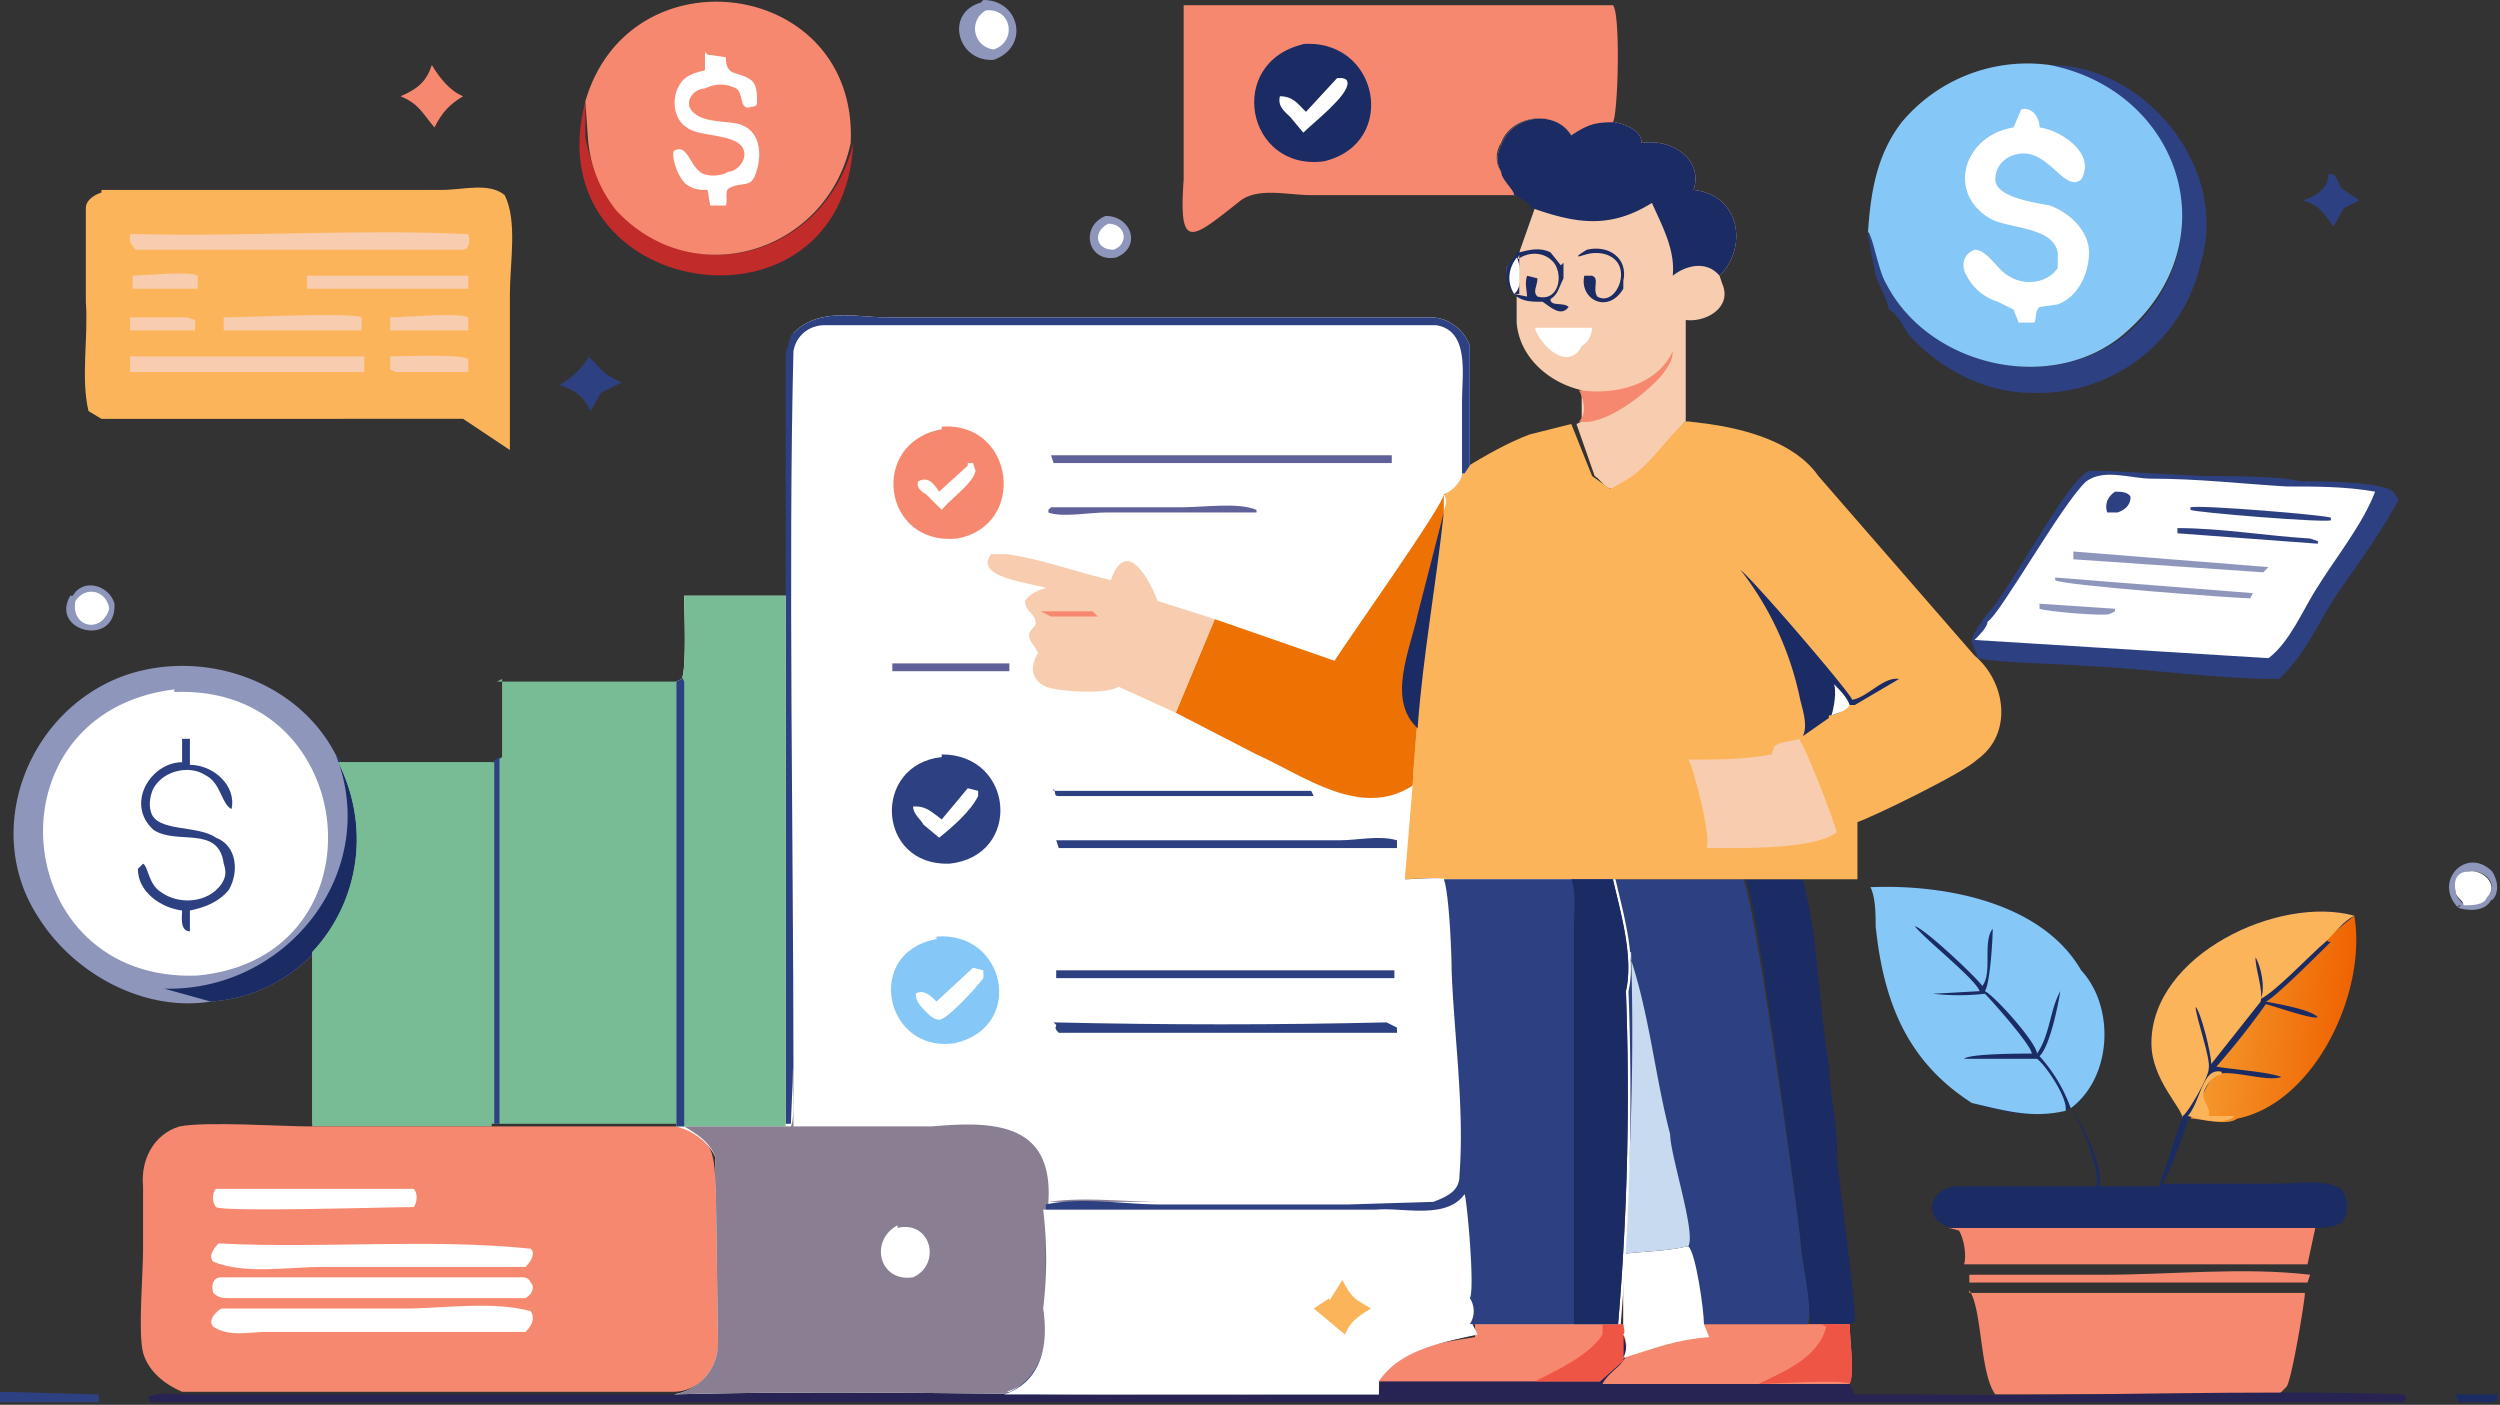 <svg xmlns="http://www.w3.org/2000/svg" data-name="Layer 1" viewBox="0 0 96.1 54"><rect x="0" y="0" width="96.1" height="54" fill="#333333" stroke="none"/><defs><linearGradient id="a" x1="18422.8" x2="18422.7" y1="-11348" y2="-11366.9" gradientTransform="matrix(.05 0 0 -.05 -872 -512)" gradientUnits="userSpaceOnUse"><stop offset="0" stop-color="#272352"/><stop offset="1" stop-color="#394179"/></linearGradient><linearGradient id="b" x1="19245" x2="19139.9" y1="-11072.3" y2="-11063.1" gradientTransform="matrix(.05 0 0 -.05 -872 -512)" gradientUnits="userSpaceOnUse"><stop offset="0" stop-color="#ef6200"/><stop offset="1" stop-color="#f4942a"/></linearGradient></defs><path d="M95.6 34.5h.2c-.2.6-1 .5-1.3.4.1-.1.1-.2.3-.2.3 0 .7.1.8-.2Z" fill="#8f96bb"/><path d="M94.5 53.6H96v.2l-.2.1h-1.3l-.1-.3Z" fill="#1b2b63"/><path d="M94.5 34.9c-1-1 .3-2.4 1.3-1.4.2.3.3.8 0 1.1l-.2-.1c.5-.5-.1-1.1-.7-1-.4 0-.6.4-.5.8 0 .2.2.3.3.5h-.2Z" fill="#8f96bb"/><path d="m0 53.5 3.8.1v.3H0l-.1-.2v-.2Z" fill="#2d4182"/><path d="M94.7 34.8c0-.2-.3-.3-.3-.5-.1-.4 0-.8.5-.8.5-.1 1.2.5.7 1-.1.3-.6.3-.9.3Z" fill="#fff"/><path d="M89.6 6.7h.1c.2.2.2.5.4.6l.6.4-.6.3-.4.7c-.4-.5-.5-.8-1.2-1 .4-.1 1-.4 1-1Zm-67 7c.6.5.4.6 1.3 1l-.8.4-.4.7c-.3-.6-.6-.8-1.2-1a3 3 0 0 0 1.2-1.2Z" fill="#2d4182"/><path d="M42.5 8.3c1 0 1.4 1.2.4 1.6-1.1.2-1.4-1.2-.4-1.6Z" fill="#8f96bb"/><path d="M42.6 8.6c.7 0 .8.8.2 1-.7 0-.8-.7-.2-1Z" fill="#fff"/><path d="M16.6 2.5c.3.5.7 1 1.2 1.2-.5.3-.8.6-1.1 1.2-.5-.6-.6-.9-1.3-1.2.7-.3 1-.6 1.2-1.2Z" fill="#f78870"/><path d="M2.8 22.9c.4-.7 1.4-.4 1.6.3.1 1.7-2.5 1.1-1.7-.3Z" fill="#8f96bb"/><path d="M2.9 23.1c.4-.6 1.2-.4 1.3.3-.3 1-1.5.7-1.3-.3Z" fill="#fff"/><path d="M37.8 0c1.4 0 1.8 1.8.4 2.3-1.4.1-1.9-1.8-.5-2.2Z" fill="#8f96bb"/><path d="M37.9.4c1-.1 1.2 1.2.3 1.5a.8.8 0 0 1-.3-1.5Z" fill="#fff"/><path d="M75.7 49h5.2c2.6 0 5.3-.3 7.9 0l-.1.3h-13V49Z" fill="#f78870"/><path d="M22.5 4v1.3c.2 1 .6 2 1.3 2.8 3 3.2 8 1.6 9-2.6-.4 7.9-12.3 6-10.3-1.6Z" fill="#c12b2a"/><path d="M78.8 2.5c3.7 0 6.9 4 5.8 7.6a6.4 6.4 0 0 1-6.5 5c-1.8 0-3.5-.9-4.7-2.2-.2-.3-.5-.9-.8-1 0-.3-.4-1-.5-1.3L71.8 9c.3 0 .5 1.4.7 1.9 1.7 3.3 6.6 4.3 9.4 1.8 3.8-3.5 1.8-9.2-3.1-10.2Z" fill="#2d4182"/><path d="M74.9 47.2H89l-.3 1.4H75.5c.1-.3 0-1-.2-1.3l-.4-.1Z" fill="#f78870"/><path d="M67 33.8h2.3c.6 2.3.6 4.8 1 7.1 0 .9.4 2.8.3 3.5 0 .3.8 6.2.7 6.4l-.2.1h-1.5l-.4-3.3c-.2-1.8-1.7-13.3-2.1-13.8Z" fill="#1b2b63"/><path d="M75.7 49.7h12.9c0 .3-.5 3.3-.7 3.6l-.3.3H73.8h2.9c-.6-.8-.5-3.3-1-4ZM22.5 3.9C24.2-2 33-.8 32.7 5.5c-.9 4.2-6 5.8-9 2.6a5 5 0 0 1-1.1-2.8l-.1-1.4Z" fill="#f78870"/><path d="m27.2 2.1.7.1c0 .8.5.5 1 .9.2.2.2.5.2.8 0 .1 0 .2-.2.2-.5.2-.3-.5-.6-.7-.4-.2-.8-.2-1.2 0-.3 0-.7.3-.6.7.3.7 1.5.5 2 .7.8.3.8 1.3.5 2-.2.4-.5.2-.9.4-.3.1-.1.4-.2.7h-.6l-.1-.6c-.3 0-.5 0-.8-.2-.3-.2-.6-1-.5-1.3.5-.3.6.5 1 .8.2.2.8.2 1.1 0 .3 0 .7-.4.6-.8-.2-.7-1.7-.5-2.2-.9-.5-.3-.6-1.1-.3-1.6.2-.4.6-.5 1-.6V2Z" fill="#fff"/><path d="M65 48c.2.2.6 2.4.5 2.9h5.6c0 .5.2 1.9 0 2.3l.2.4h2.5c6 .1 12.7-.2 18.6 0l.1.1c0 .3-.4.2-.6.2H5.8l-.1-.2c.4-.2 1-.1 1.4-.1h18.8c7.7-.2 15.4.1 23 0h4c.2-.1.1-.3.2-.5.6-1.2 2.3-1.5 3.6-1.7v-.5h5.7v-2.7l2.5-.2Z" fill="url(#a)"/><path d="M56.6 50.9h5.7c.2.1.2.3.1.4v1l-.9.8H53c.7-1.3 2.4-1.5 3.7-1.7v-.5Z" fill="#f78870"/><path d="M62.4 50.9c0 .1.1.3 0 .4v1l-.9.8H59c.8-.4 2.1-1 2.6-1.8v-.4h.7Z" fill="#ef5545"/><path d="M65 48c.2.2.6 2.4.5 2.9h5.6c0 .5.2 1.9 0 2.3h-9.5c.2-.4.6-.6.8-.9.2-.2.1-.7 0-1 .1-.1.1-.3 0-.4v-2.7L65 48Z" fill="#f78870"/><path d="M70 50.9h1.1c0 .5.2 1.9 0 2.3-.2-.2-3 0-3.5 0 1-.5 2.3-1 2.6-2.2l-.2-.1Z" fill="#ef5545"/><path d="M65 48c.2.2.6 2.4.5 2.9l.2.5c-1.3.1-2 .4-3.3.8.1-.2.2-.6 0-.9.1-.1 0-.3 0-.4v-2.7c.8-.1 1.7-.1 2.5-.3Z" fill="#fff"/><path d="M58.2 7.5c0-.2-.5-.6-.5-.9a1 1 0 0 1 0-1c.4-1.2 2.1-1.4 2.7-.4.6-.4 1-.6 1.7-.5.4.1 1 .3 1 .8 1.1-.2 2.4.6 2 1.8 1.8.2 2.1 2.2 1 3.3l.1.3c.4.9-.6 1.5-1.4 1.4v3.9c-.7.7-1.2 1.6-2 2.2-.3 0-.6.4-.8.4-.3 0-.5-.4-.7-.5l-.7-2 .2-.1V15c-1.3-.3-2.4-1.3-2.5-2.6v-1a2 2 0 0 1-.4-1.1l.5-.6L59 8c-.1-.2-.6-.5-.7-.5Z" fill="#f8cdaf"/><path d="M61 9.6c.8-.2 1.6.3 1.4 1.2v.3c-.6 1-1.7.4-1.5-.5h.3c.3.1 0 .5.2.8.5.3 1-.4.9-1-.1-.6-.8-.8-1.4-.6s.1-.2.1-.2Z" fill="#1b2b63"/><path d="M59 12.6h2.2c0 .3-.2.6-.4.7-.5 1-1.6 0-1.8-.7Z" fill="#fff"/><path d="M64.3 13.5c0 .4-.2.6-.4.9-.6.7-2.2 2-3.2 1.8.3-.3.2-.8 0-1.2 1.4.2 3-.2 3.6-1.5Z" fill="#f78870"/><path d="M58.4 9.7c.4-.1.8-.2 1.2 0l.4.5.1-.1v.6c-.2.4-.2.6-.5.8 0 .3.5.1.7.3-.3.4-.7 0-1-.2-.4 0-.7 0-1-.2-.4-.3-.4-.7-.4-1.1l.5-.7Z" fill="#1b2b63"/><path d="M58.2 11.3c-.3-.5-.2-1 .1-1.4.2.4.2 1 0 1.3Z" fill="#fff"/><path d="M58.3 10c.5-.4 1.2-.3 1.5.2.3.6 0 1.4-.7 1.2-.2-.2 0-.4 0-.7l-.4-.1c-.1.3 0 .6 0 .8l-.5-.1h.2V9.8Z" fill="#f8cdaf"/><path d="M58.2 7.5c0-.2-.5-.6-.5-.9a1 1 0 0 1 0-1c.4-1.2 2.1-1.4 2.7-.4.6-.4 1-.6 1.7-.5.4.1 1 .3 1 .8 1.1-.2 2.4.6 2 1.8 1.8.2 2.1 2.2 1 3.3-.5-.6-1.3-.4-1.8 0 .1-1-.4-1.9-.8-2.8-1.6 1-2.9.8-4.6.2-.1-.2-.6-.5-.7-.5Z" fill="#1b2b63"/><path d="M61.7 33.8H67c.4.5 2 12 2.2 13.8 0 .7.5 2.6.3 3.3h-4c0-.5-.3-2.7-.6-3l-2.5.2c.1-.4.3-9 .2-10 .3-1.3-.2-3-.5-4.3h-.4Z" fill="#2d4182"/><path d="M62.6 36.6c.8 2.3 1 4.7 1.6 7 0 .8 1 3.8.7 4.3-.8.2-1.7.2-2.5.3a105.3 105.3 0 0 0 .3-11.6Z" fill="#c8daef"/><path d="M76.3 23.7c1-1 3.1-5.2 4-5.6h.6l3.8.2c.8 0 3.1 0 3.7.2.8 0 3.1 0 3.6.4l.2.3c-.5 1-1.5 2.4-2.2 3.4-.8 1.1-1.3 2.5-2.4 3.5-2.5 0-5-.4-7.4-.5-1-.1-3.2-.1-4.2-.3v-.1l-.2-.5c0-.4.3-.6.5-1Z" fill="#2d4182"/><path d="M76.4 23.9c.5-.3 2.9-4.6 3.8-5.4.7-.5 1.7-.1 2.5-.1 1.8 0 3.5.2 5.2.3 1.1 0 2.3 0 3.4.2-.5 1.3-1.5 2.5-2.3 3.8-.5.8-1 2-1.8 2.6l-11.3-.7c.2-.2.5-.5.5-.7Z" fill="#fff"/><path d="M81.3 18.9c.2 0 .5 0 .6.2 0 .3-.2.5-.5.6H81c-.1-.3 0-.6.3-.8Z" fill="#2d4182"/><path d="m78.3 23.2 3 .2v.1l-.2.1c-.2.1-2.5-.1-2.7-.2v-.2Z" fill="#8f96bb"/><path d="M83.7 20.3c1.7 0 3.4.3 5.1.4l.3.1v.1l-5.4-.4v-.2Zm.5-.8c.4-.1 5.2.3 5.4.4v.1c-.3.1-5.2-.3-5.4-.4v-.1Z" fill="#2d4182"/><path d="m79 22.2 7.6.6-.1.2c-.5 0-7.3-.5-7.5-.7v-.1Zm.7-1 7.5.6-.2.2-7.3-.5v-.4Z" fill="#8f96bb"/><path d="M71.8 9c.1-1.5.3-3 1.3-4.3a6.3 6.3 0 0 1 5.7-2.2c5 1 6.9 6.7 3 10.2-2.7 2.5-7.6 1.5-9.3-1.8-.3-.5-.5-1.8-.7-2Z" fill="#85c7f7"/><path d="M77.7 4.2c.4-.1.7.3.7.7.8.1 2.2 1 1.6 2-.6.5-1.2-1-2.2-1-.6 0-1.1.4-1.1 1 0 .7 1.6.9 2.1 1 .8.3 1.5 1 1.5 1.8s-.4 1.7-1.2 2l-.7.1c-.2.2-.1.4-.2.6h-.6l-.2-.5-.6-.3a2 2 0 0 1-1.2-1c-.2-.3-.2-.8.3-1 .5 0 .9.8 1.3 1 .6.4 1.5.3 1.9-.3v-.6c-.2-1-1.9-.9-2.6-1.3-1.7-1-1-3.2.9-3.5l.3-.7Z" fill="#fff"/><path d="M45.5.2H62c.3.3.2 4.2 0 4.5-.7 0-1 .1-1.6.5-.6-1-2.3-.8-2.7.3a1 1 0 0 0 0 1.1c0 .3.5.7.5.9h-7.8c-.9 0-2-.3-2.7.2-1.9 1.5-2.4 2-2.2-.8V.2Z" fill="#f78870"/><path d="M50 1.7c3-.3 3.8 3.8.9 4.5-3 .4-3.8-3.8-.8-4.5Z" fill="#1b2b63"/><path d="M51.5 3c.1 0 .3 0 .3.2 0 .5-1.3 1.5-1.7 1.9l-.5-.6c-.2-.2-.5-.4-.4-.8.5 0 .7.3 1 .6L51.4 3Z" fill="#fff"/><path d="M72 34.1c2.8-.1 6.5.6 8 3.2 1.3 1.4 1.2 4.1-.4 5.3.4.4 1.3 2.4 1.1 3H83l.9-2.7c0-.3-1.2-1.4-1.2-2.8 0-3.4 4.9-5.7 7.8-4.9.5 2.9-1.5 7.2-4.6 7.8-.4.3-1.4 0-1.8 0 0 .2-.8 2.4-1 2.5h4.4c.8 0 1.8-.2 2.5.2.3.4.3 1 0 1.3-.3.2-.7.2-1 .2H75c-1.2-.4-.8-1.5.2-1.6h5.4c.1-.7-.6-2.5-1-3-1.4.4-2.4.2-3.7-.2-2.5-1.6-3.3-3.9-3.7-6.7L72 34Z" fill="#1b2b63"/><path d="m89.4 36.1 1.1-.9C91 38.1 89 42.4 86 43c-.4.3-1.4 0-1.8 0 .4-.5.5-1.3 1-1.7.6-.2 1.9.3 2.5.1-.5-.2-2-.3-2.5-.4a30 30 0 0 0 1.9-2.4c.4.1 1.8.6 2 .5-.3-.3-1.5-.5-2-.6.3-.1 2.2-2 2.5-2.3h-.1Z" fill="url(#b)"/><path d="M84 43c.6-.5.6-2 1.4-1.8v.1c-.3 0-.7.5-.7.8 0 .3.3.5.2.8h1c-.4.4-1.4.1-1.8 0Z" fill="#fcb45b"/><path d="M83.9 43c0-.4-1.2-1.5-1.2-2.9 0-3.4 4.9-5.7 7.8-4.9-.4.2-.7.6-1.1 1-.6.5-1.9 1.9-2.5 2.2.2-.4 0-1.3-.2-1.6 0 .5.3 1.2.2 1.7L85 40.9c0-.4-.4-2-.6-2.2 0 .4.6 2 .5 2.4 0 .3-.8 1.7-1 1.8Z" fill="#fcb45b"/><path d="M72 34.1c2.8-.1 6.5.6 8 3.2 1.3 1.4 1.2 4.1-.4 5.3a6 6 0 0 0-1.2-2c.4-.4.7-1.9.8-2.5-.4.7-.4 1.7-.9 2.4 0-.4-1.6-2.2-2-2.4.2-.3.3-2 .3-2.4-.4.5 0 1.7-.4 2.2-.2-.3-2.2-2.2-2.6-2.3.5.6 2.3 2 2.5 2.5l-1.8.1a9 9 0 0 0 2 0c.3.3 1.8 2 1.8 2.3-.4 0-2.4 0-2.6.2h2.8c.3.2 1.2 1.5 1.1 2-1.3.3-2.3 0-3.6-.3-2.5-1.6-3.4-3.9-3.7-6.8 0-.4 0-1.1-.2-1.5Z" fill="#85c7f7"/><path d="M4.7 26c3-1.1 6.7.1 8.2 3l.2.3c1.2 2.4.9 5.4-1 7.3a6 6 0 0 1-4 1.9c-2.5.4-5.2-1-6.6-3.2C-.7 32 1 27.4 4.7 26Z" fill="#8f96bb"/><path d="M6.2 38c4.8.2 8.5-4.5 6.7-9l.2.3c1.2 2.4.9 5.4-1 7.3a6 6 0 0 1-4 1.9L6.3 38Z" fill="#1b2b63"/><path d="M6.7 26.6c7.2-.3 8.2 10.2.9 10.9-7.3.3-8.2-10.1-.9-11Z" fill="#fff"/><path d="M7 28.4h.3v1c.9 0 1.8.8 1.6 1.7-.4-.2-.4-1-1-1.3-.6-.4-1.6-.2-2 .5-.1.2-.2.6-.1.9.2.8 1.8.5 2.5 1 .8.3.9 1.3.5 2-.4.5-1 .7-1.5.8v.8c-.4 0-.3-.6-.3-.8-.8-.1-1.7-.7-1.7-1.6l.2-.2c.2.1.2.8.7 1.1.7.5 1.8.4 2.3-.3.2-.3.2-.5.1-.8-.2-1.5-1.8-.7-2.7-1.3-1.1-1-.1-2.6 1.1-2.6v-.9Z" fill="#2d4182"/><path d="M3.9 7.3H17c.8 0 1.8-.3 2.4.2.5 1 .2 2.6.2 3.8v6l-1.8-1.2H3.9l-.5-.3c-.3-1.3 0-2.8-.1-4.2V8c0-.3.3-.5.6-.6Z" fill="#fcb45b"/><path d="M5 12.2h2.2l.3.1v.4H5v-.5Zm0-1.6c.5 0 2.3-.2 2.6 0v.5H5.1v-.5Zm10 1.6c.5 0 2.7-.2 3 0v.5h-3v-.5Zm0 1.5c.5 0 2.7-.1 3 .1v.5h-2.8l-.2-.1v-.5Zm-6.4-1.5c.7 0 5-.2 5.3 0v.5H8.6v-.5Zm3.2-1.6H18v.5h-6.2v-.5ZM5 13.7h9v.6H5v-.6ZM5.3 9c4.3.1 8.6-.2 12.7 0 .1.3 0 .6-.2.6H5.2L5 9.3V9h.4Z" fill="#f8cdaf"/><path d="M19.1 26.2h7v17H12v-6.6a6.4 6.4 0 0 0 1-7.3h6l.3-.2v-3Z" fill="#77bc94"/><path d="m18.9 29.3.3-.2v14.1H19v-14Z" fill="#2d4182"/><path d="M18.9 29.3v14H12v-6.7c1.9-2 2.2-4.9 1-7.3h6Z" fill="#77bc94"/><path d="M12 43.3h14.3c.5.3 1 .6 1.1 1.2.2.6.3 6.3.2 7.2 0 1-.8 1.8-1.7 1.8H7c-.7-.3-1.3-.8-1.5-1.5-.2-.8 0-3 0-4v-2.4c-.1-1 .4-2 1.4-2.3 1-.2 4 0 5 0Z" fill="#f78870"/><path d="M8.4 45.7h7.5c.2.2.1.6 0 .7-1 0-7.3.2-7.6 0-.2-.3-.1-.6 0-.7Zm.1 3.4H20c.2 0 .3 0 .4.2.2.2 0 .5-.2.6H8.8c-.2 0-.4 0-.6-.2-.1-.3 0-.6.3-.6Zm0-1.3c3.9.2 8-.2 11.9.2.2.2 0 .5-.2.7h-7.8c-1.3 0-3 .3-4.2-.2-.2-.2 0-.5.2-.7Zm0 2.5h7c1.6 0 3.4-.3 4.9.1.2.3 0 .6-.2.8h-10c-.6 0-1.4.2-2-.2-.2-.2 0-.5.3-.7Z" fill="#fff"/><path d="m64.9 16.2.8.1c1.4.2 3.3.7 4.2 2l6 6.9c1.2 1 1.5 3 .1 4-.5.5-4 2.2-4.6 2.4v2.2H55.5c-.2-.1-1.3 0-1.6 0l.3-3.6 1.1-10.5c.2-.2.3-.4.1-.6.3-.2.6-.6.7-1l.2-.1c.8-.5 1.7-1 2.5-1.3l1.6-.4.8 2 .7.5.7-.4c.9-.6 1.4-1.5 2.2-2.2Z" fill="#fcb45b"/><path d="M69.3 28.3c.2-.4 0-1-.1-1.4a12 12 0 0 0-2.3-5c.6.5 4.2 4.7 4.3 5 .6-.1 1.2-.9 1.8-.8l-1.7 1H71c-.1.2-.4.4-.7.4v.1l-1 .7Z" fill="#1b2b63"/><path d="M70.4 27.5c.1-.3.2-.9.1-1.2.2.2.5.5.6.8-.1.2-.4.3-.7.4Z" fill="#fff"/><path d="M69.2 28.4v.1c.2.2 1.4 3.3 1.4 3.5-.8.6-3.2.6-4.2.6h-.8c.2-.4-.5-3.1-.7-3.4 1 0 2.2 0 3.2-.2l.1-.3c.2-.2.7-.2 1-.3Z" fill="#f8cdaf"/><path d="M30.5 12.8c1-1 2.4-.6 3.6-.6H55c.7 0 1.3.5 1.5 1.1v4.6l-.2.3h-.1c0 .3-.4.7-.7.8.2.3 0 .5 0 .7-.5 3.5-1 7-1.2 10.5l-.3 3.6c.3 0 1.4-.1 1.6 0h6.5c.3 1.3.8 3 .5 4.3a105.3 105.3 0 0 1-.3 12.8h-5.7l.2.4c-1.4.3-3 .6-3.8 1.8v.5h-4c-7.7.1-15.4-.2-23.1 0a2 2 0 0 0 1.7-1.9l-.1-7.2c-.2-.5-.7-.9-1.2-1.1l-.3-.1V26.2l.2-.1c.2-.3.1-2.7.1-3.2h4v-9.4l.2-.7Z" fill="#fff"/><path d="M34.3 25.5h4.5v.3h-4.5v-.3Zm6.1-6h5c.9 0 2.2-.2 2.9.1v.1h-5.8c-.6 0-1.7.2-2.2 0v-.1l.1-.1Z" fill="#606198"/><path d="M40.5 30.4h9.9l.1.2h-9.8c-.2 0-.1-.1-.2-.3Z" fill="#2d4182"/><path d="M40.3 17.5h13.2v.3h-13l-.1-.3Z" fill="#606198"/><path d="M40.5 37.3h13.1v.3h-13v-.3Zm0 2c4.3.1 8.6.1 12.8 0l.4.2v.2h-13c-.2-.2-.1-.2-.1-.3Zm0-7h11c.7 0 1.5-.2 2.2 0v.3h-13l-.1-.3Z" fill="#2d4182"/><path d="M36 36c2.7-.2 3.4 3.5.7 4.1-2.7.4-3.5-3.5-.7-4Z" fill="#85c7f7"/><path d="m37.4 37.2.4.1v.3c-.3.4-1.4 1.6-1.7 1.6-.2 0-.4-.2-.5-.3-.2-.2-.4-.4-.4-.7.3-.2.6.1.8.3l1.4-1.3Z" fill="#fff"/><path d="M36.2 29c2.8 0 3.1 3.9.3 4.2-2.8.1-3-3.8-.3-4.1Z" fill="#2d4182"/><path d="m37.2 30.3.4.1v.2c-.3.6-1 1.2-1.5 1.6l-.6-.5c-.1-.2-.4-.4-.4-.7h.1c.4 0 .6.2 1 .5l1-1.2Z" fill="#fff"/><path d="M36.2 16.4c2.8-.2 3.3 3.8.6 4.3-2.9.3-3.4-3.7-.6-4.2Z" fill="#f78870"/><path d="M37.2 17.8h.2l.1.3c-.1.5-1 1.1-1.3 1.5l-.6-.6c-.2-.1-.4-.3-.3-.5.4-.2.6.1.8.4l1.1-1Z" fill="#fff"/><path d="M30.5 12.8c1-1 2.4-.6 3.6-.6H55c.7 0 1.3.5 1.5 1.1v4.6l-.2.3h-.1v-2.8c0-1 .3-2.7-1-2.9H31.7c-.6 0-1.1.4-1.2 1-.2 7.9 0 19.4 0 27.4l-.1 2.3h-.2V13.6l.2-.7Z" fill="#2d4182"/><path d="M40.2 22.6c-.6-.2-2.8-.4-2.1-1.3h.6c1.4.2 2.7.7 4 1 .6-1.7 1.5 0 1.8.8l2.2.7-1.5 3.6-2.2-1c-.5.3-2.2.2-2.8 0-.6-.3-.6-.8-.3-1.3l-.1-.2c-.6-.7.1-.7 0-1 0-.3-.4-.4-.4-.8.2-.3.5-.4.8-.5Z" fill="#f8cdaf"/><path d="M40 23.5h2l.2.2h-1.8l-.4-.2Z" fill="#f78870"/><path d="M55.5 19v.7c-.5 3.5-1 7-1.2 10.5-2 1.3-4.2-.4-6-1.2l-3.1-1.6 1.5-3.6 4.6 1.6c.5-.8 4.2-6 4.2-6.4Z" fill="#ee7103"/><path d="M54.5 28c-1.2-1.1-.3-3 0-4.4l1-3.9c-.3 2.8-.8 5.5-1 8.2Z" fill="#1b2b63"/><path d="M30.2 22.9v20.4H26V26.2l.2-.1c.2-.3.1-2.7.1-3.2h4Z" fill="#77bc94"/><path d="m26.2 26 .1.2v17.1H26V26.2l.2-.1Z" fill="#2d4182"/><path d="M30.5 40.9v2.4h5.3c2.3-.2 4.7-.2 4.5 2.9h15-10.6c-1.5 0-3-.2-4.4 0v4c0 1.4-.1 2.8-1.6 3.3 3.4.2 6.8 0 10.2.1-7.7.1-15.4-.2-23 0a2 2 0 0 0 1.7-1.9l-.1-7.2c-.2-.6-.7-.9-1.2-1.2h4.1c.2-.4 0-1.9.1-2.4Z" fill="#897e92"/><path d="M34.5 47.2c1.3-.3 1.7 1.4.6 1.9-1.3.2-1.7-1.4-.6-2Z" fill="#fff"/><path d="M60.4 33.8H62c.3 1.3.8 3 .5 4.3a105.3 105.3 0 0 1-.3 12.8h-5.7l.1.4c-1.3.3-3 .6-3.7 1.8v.5H38.6c1.5-.6 1.7-2 1.6-3.4v-3.9c1.4-.3 3 0 4.4 0h7.2l3.3-.1c.5-.2 1-.4 1-1 .2-2.6-.2-5.3-.3-7.9 0-.7-.1-3-.3-3.5h4.8Z" fill="#2d4182"/><path d="M60.4 33.8H62c.3 1.3.8 3 .5 4.3a105.3 105.3 0 0 1-.3 12.8h-1.7V35.6c0-.6.1-1.3-.1-1.8Z" fill="#1b2b63"/><path d="M40.3 46.5h12.6c1-.1 2.7.4 3.4-.6.1.3.4 3.7.2 4 .2.3.2.7 0 1 .2.1.2.3.2.4-1.3.3-3 .6-3.7 1.8v.5H38.6c1.5-.5 1.7-2 1.5-3.3a16 16 0 0 0 0-3.8Z" fill="#fff"/><path d="m51.1 50 .5-.8c.1.2.3.6.6.8l.5.3c-.5.3-.8.5-1 1l-1.2-1 .6-.4Z" fill="#fcb45b"/></svg>